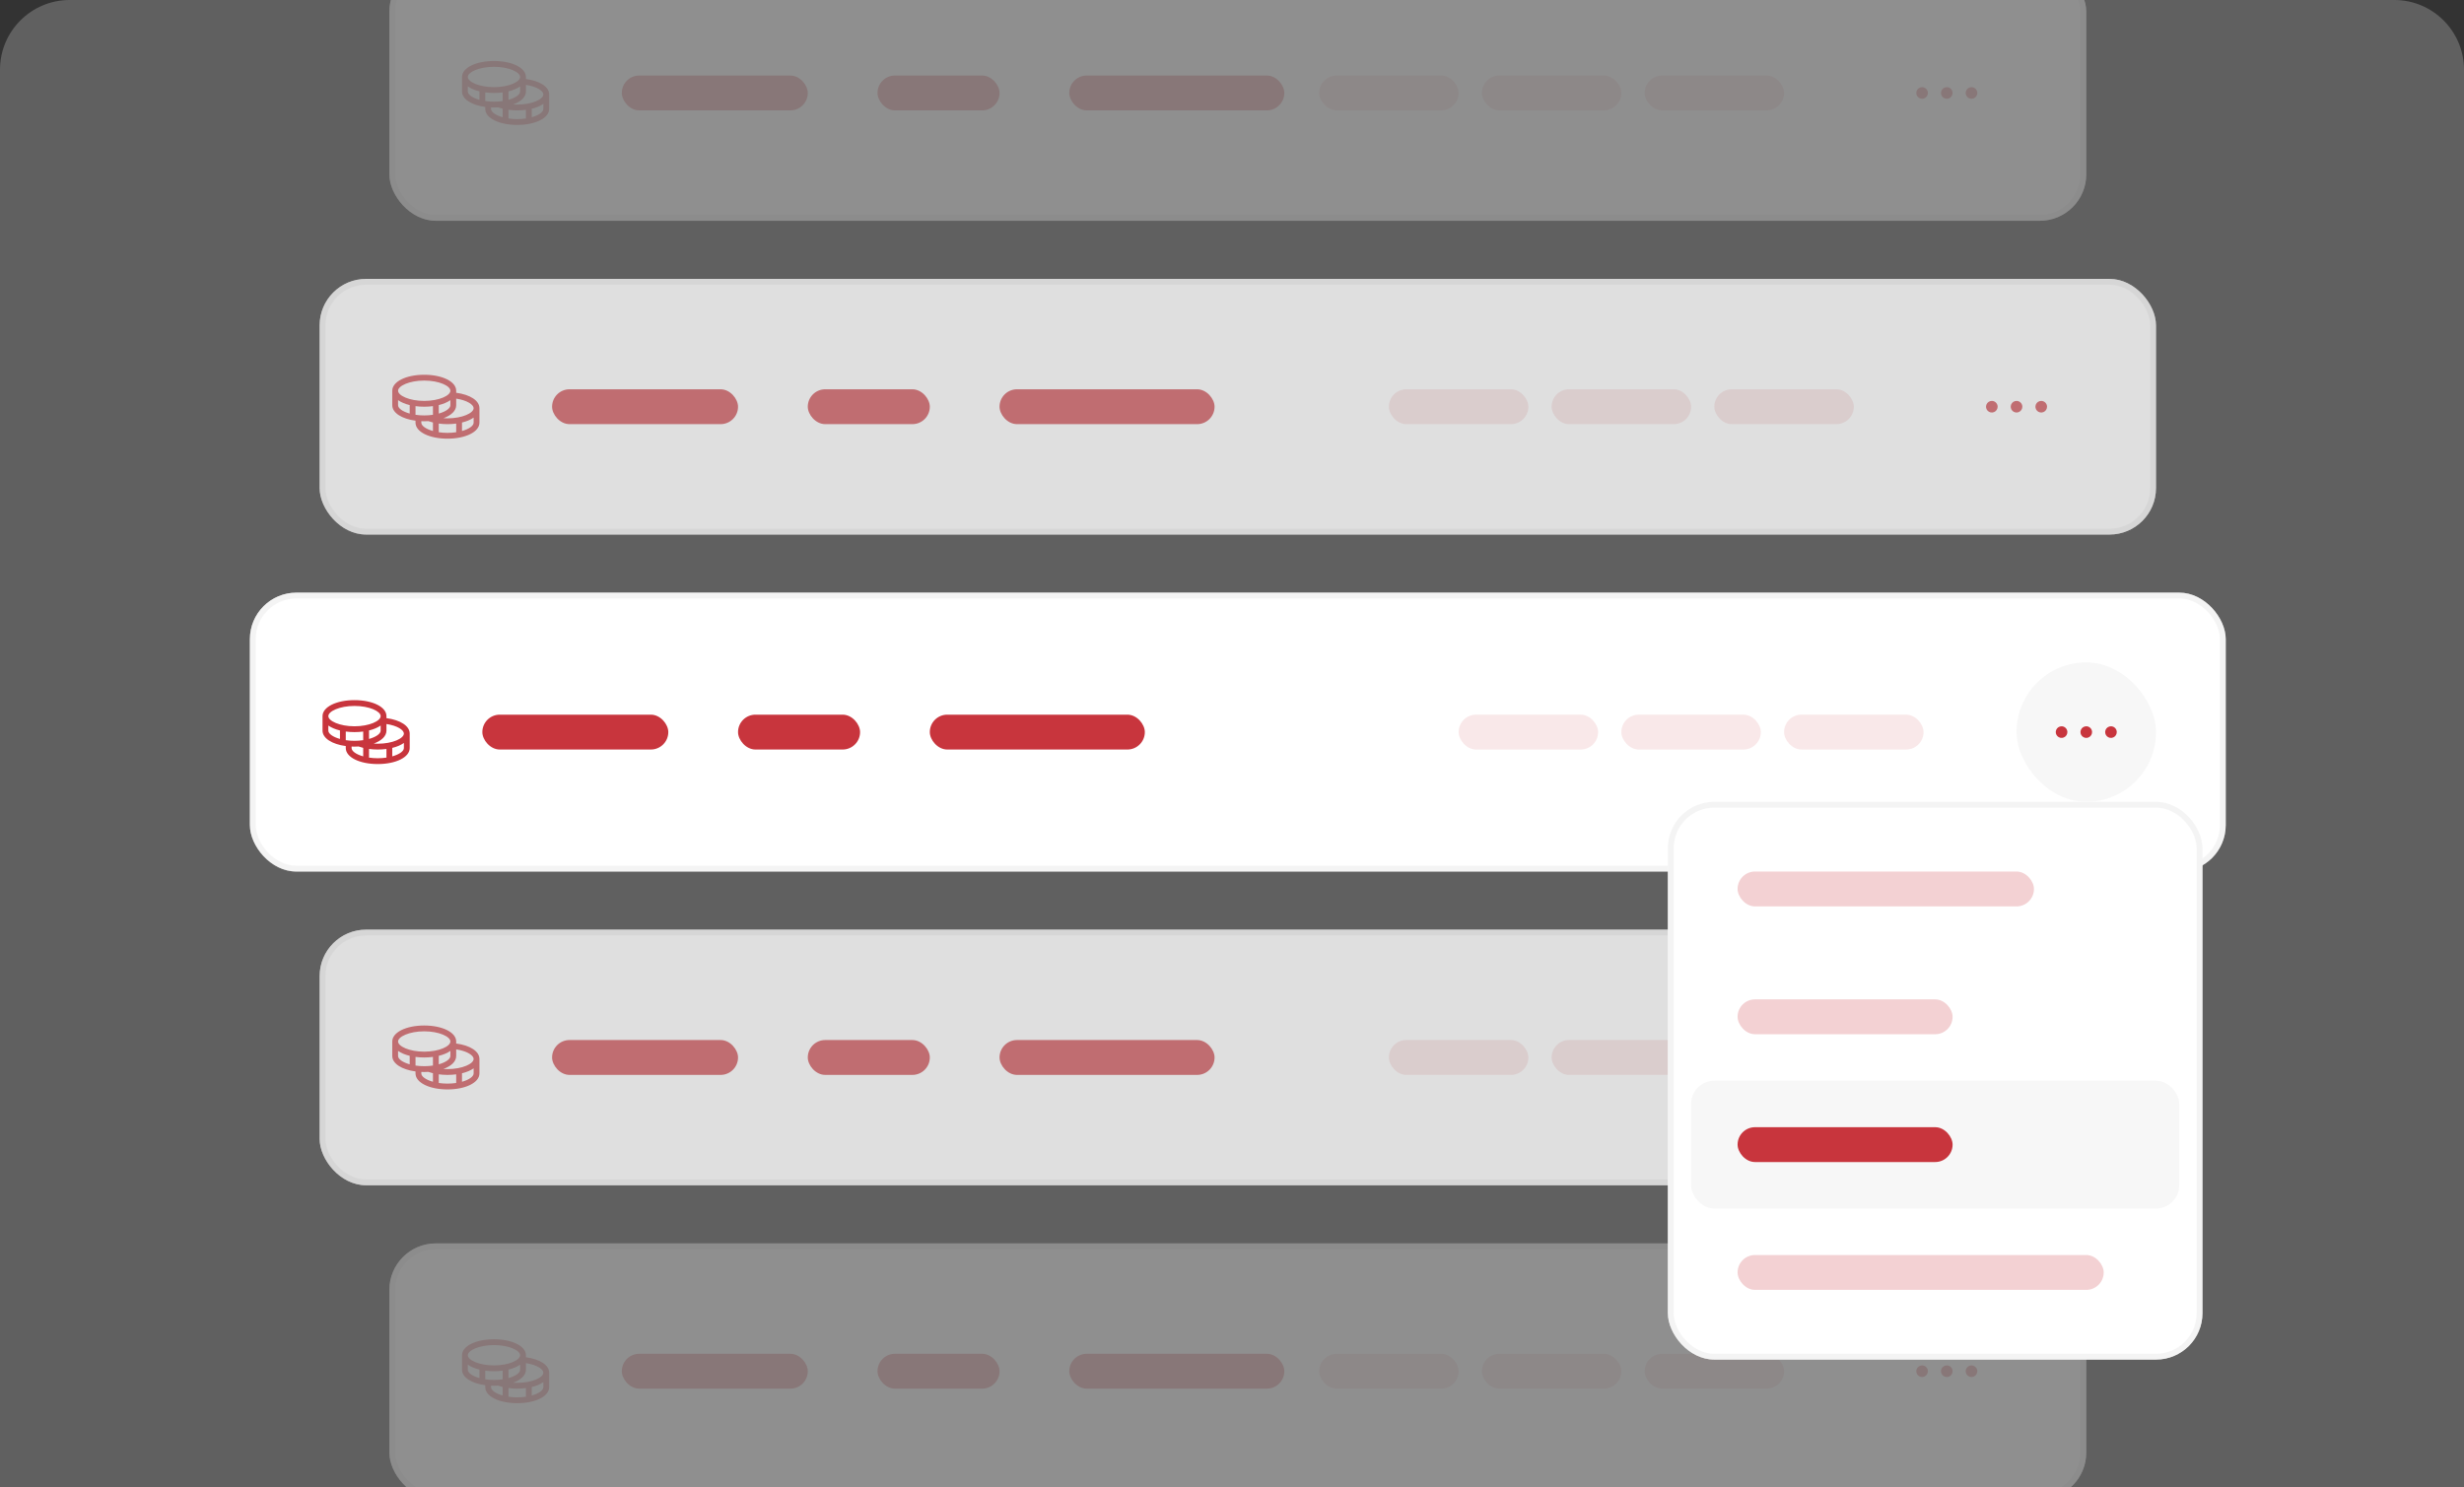 <svg width="424" height="256" viewBox="0 0 424 256" fill="none" xmlns="http://www.w3.org/2000/svg">
<rect x="0" y="0" width="424" height="256" fill="#333333" stroke="none"/>
<g clip-path="url(#clip0_1057_83)">
<path d="M0 12C0 5.373 5.373 0 12 0H412C418.627 0 424 5.373 424 12V256H0V12Z" fill="#EBEBEB" fill-opacity="0.25"/>
<rect x="43" y="102" width="340" height="48" rx="8" fill="white"/>
<rect x="43.5" y="102.5" width="339" height="47" rx="7.5" stroke="#EBEBEB" stroke-opacity="0.5"/>
<path d="M66.5 123.598V123.25C66.5 121.682 64.136 120.5 61 120.5C57.864 120.5 55.5 121.682 55.5 123.25V125.75C55.5 127.056 57.141 128.093 59.5 128.404V128.75C59.5 130.317 61.864 131.5 65 131.5C68.136 131.5 70.5 130.317 70.5 128.75V126.25C70.5 124.956 68.911 123.917 66.5 123.598ZM69.5 126.25C69.5 127.076 67.576 128 65 128C64.767 128 64.536 127.992 64.308 127.977C65.656 127.486 66.5 126.687 66.5 125.75V124.609C68.367 124.887 69.5 125.642 69.5 126.25ZM59.5 127.391V125.904C59.997 125.969 60.498 126.001 61 126C61.502 126.001 62.003 125.969 62.5 125.904V127.391C62.003 127.464 61.502 127.501 61 127.5C60.498 127.501 59.997 127.464 59.5 127.391ZM65.5 124.871V125.75C65.5 126.274 64.724 126.837 63.5 127.179V125.719C64.307 125.523 64.99 125.232 65.5 124.871ZM61 121.5C63.576 121.5 65.5 122.424 65.5 123.25C65.5 124.076 63.576 125 61 125C58.424 125 56.5 124.076 56.5 123.25C56.5 122.424 58.424 121.5 61 121.5ZM56.5 125.75V124.871C57.01 125.232 57.693 125.523 58.5 125.719V127.179C57.276 126.837 56.5 126.274 56.5 125.75ZM60.5 128.75V128.489C60.664 128.496 60.831 128.5 61 128.5C61.242 128.5 61.479 128.492 61.712 128.478C61.97 128.571 62.233 128.649 62.5 128.713V130.179C61.276 129.837 60.5 129.274 60.5 128.75ZM63.5 130.391V128.9C63.997 128.967 64.498 129 65 129C65.502 129.001 66.003 128.969 66.5 128.904V130.391C65.505 130.536 64.495 130.536 63.5 130.391ZM67.5 130.179V128.719C68.307 128.523 68.99 128.232 69.5 127.871V128.75C69.5 129.274 68.724 129.837 67.5 130.179Z" fill="#C8353D"/>
<rect x="83" y="123" width="32" height="6" rx="3" fill="#C8353D"/>
<rect x="127" y="123" width="21" height="6" rx="3" fill="#C8353D"/>
<rect x="160" y="123" width="37" height="6" rx="3" fill="#C8353D"/>
<g opacity="0.5">
<rect x="251" y="123" width="24" height="6" rx="3" fill="#C8353D" fill-opacity="0.23"/>
<rect x="279" y="123" width="24" height="6" rx="3" fill="#C8353D" fill-opacity="0.23"/>
<rect x="307" y="123" width="24" height="6" rx="3" fill="#C8353D" fill-opacity="0.23"/>
</g>
<rect x="347" y="114" width="24" height="24" rx="12" fill="#F7F7F7"/>
<path d="M360 126C360 126.198 359.941 126.391 359.831 126.556C359.722 126.72 359.565 126.848 359.383 126.924C359.2 127 358.999 127.019 358.805 126.981C358.611 126.942 358.433 126.847 358.293 126.707C358.153 126.567 358.058 126.389 358.019 126.195C357.981 126.001 358 125.8 358.076 125.617C358.152 125.435 358.28 125.278 358.444 125.169C358.609 125.059 358.802 125 359 125C359.265 125 359.52 125.105 359.707 125.293C359.895 125.48 360 125.735 360 126ZM354.75 125C354.552 125 354.359 125.059 354.194 125.169C354.03 125.278 353.902 125.435 353.826 125.617C353.75 125.8 353.731 126.001 353.769 126.195C353.808 126.389 353.903 126.567 354.043 126.707C354.183 126.847 354.361 126.942 354.555 126.981C354.749 127.019 354.95 127 355.133 126.924C355.315 126.848 355.472 126.72 355.581 126.556C355.691 126.391 355.75 126.198 355.75 126C355.75 125.735 355.645 125.48 355.457 125.293C355.27 125.105 355.015 125 354.75 125ZM363.25 125C363.052 125 362.859 125.059 362.694 125.169C362.53 125.278 362.402 125.435 362.326 125.617C362.25 125.8 362.231 126.001 362.269 126.195C362.308 126.389 362.403 126.567 362.543 126.707C362.683 126.847 362.861 126.942 363.055 126.981C363.249 127.019 363.45 127 363.633 126.924C363.815 126.848 363.972 126.72 364.081 126.556C364.191 126.391 364.25 126.198 364.25 126C364.25 125.735 364.145 125.48 363.957 125.293C363.77 125.105 363.515 125 363.25 125Z" fill="#C8353D"/>
<g opacity="0.8">
<rect x="55" y="48" width="316" height="44" rx="8" fill="white"/>
<rect x="55.5" y="48.5" width="315" height="43" rx="7.5" stroke="#EBEBEB" stroke-opacity="0.5"/>
<path d="M78.5 67.598V67.25C78.5 65.683 76.136 64.5 73 64.5C69.864 64.5 67.5 65.683 67.5 67.25V69.75C67.5 71.056 69.141 72.093 71.5 72.404V72.75C71.5 74.317 73.864 75.5 77 75.5C80.136 75.5 82.5 74.317 82.5 72.75V70.25C82.5 68.956 80.911 67.918 78.5 67.598ZM81.5 70.25C81.5 71.076 79.576 72 77 72C76.767 72 76.536 71.992 76.308 71.977C77.656 71.486 78.5 70.688 78.5 69.75V68.609C80.367 68.887 81.5 69.642 81.5 70.25ZM71.5 71.391V69.904C71.997 69.969 72.498 70.001 73 70C73.502 70.001 74.003 69.969 74.5 69.904V71.391C74.003 71.464 73.502 71.501 73 71.5C72.498 71.501 71.997 71.464 71.5 71.391ZM77.5 68.871V69.75C77.5 70.274 76.724 70.838 75.5 71.179V69.719C76.307 69.523 76.99 69.232 77.5 68.871ZM73 65.5C75.576 65.5 77.5 66.424 77.5 67.25C77.5 68.076 75.576 69 73 69C70.424 69 68.5 68.076 68.5 67.25C68.5 66.424 70.424 65.5 73 65.5ZM68.5 69.75V68.871C69.01 69.232 69.693 69.523 70.5 69.719V71.179C69.276 70.838 68.5 70.274 68.5 69.75ZM72.5 72.75V72.489C72.664 72.496 72.831 72.5 73 72.5C73.243 72.5 73.479 72.492 73.712 72.478C73.97 72.571 74.233 72.649 74.5 72.713V74.179C73.276 73.838 72.5 73.274 72.5 72.75ZM75.5 74.391V72.9C75.997 72.967 76.498 73 77 73C77.502 73.001 78.003 72.969 78.5 72.904V74.391C77.505 74.537 76.495 74.537 75.5 74.391ZM79.5 74.179V72.719C80.307 72.523 80.99 72.232 81.5 71.871V72.75C81.5 73.274 80.724 73.838 79.5 74.179Z" fill="#C8353D" fill-opacity="0.7"/>
<rect x="95" y="67" width="32" height="6" rx="3" fill="#C8353D" fill-opacity="0.7"/>
<rect x="139" y="67" width="21" height="6" rx="3" fill="#C8353D" fill-opacity="0.7"/>
<rect x="172" y="67" width="37" height="6" rx="3" fill="#C8353D" fill-opacity="0.7"/>
<g opacity="0.5">
<rect x="239" y="67" width="24" height="6" rx="3" fill="#C8353D" fill-opacity="0.23"/>
<rect x="267" y="67" width="24" height="6" rx="3" fill="#C8353D" fill-opacity="0.23"/>
<rect x="295" y="67" width="24" height="6" rx="3" fill="#C8353D" fill-opacity="0.23"/>
</g>
<path d="M348 70C348 70.198 347.941 70.391 347.831 70.556C347.722 70.72 347.565 70.848 347.383 70.924C347.2 71 346.999 71.019 346.805 70.981C346.611 70.942 346.433 70.847 346.293 70.707C346.153 70.567 346.058 70.389 346.019 70.195C345.981 70.001 346 69.8 346.076 69.617C346.152 69.435 346.28 69.278 346.444 69.168C346.609 69.059 346.802 69 347 69C347.265 69 347.52 69.105 347.707 69.293C347.895 69.48 348 69.735 348 70ZM342.75 69C342.552 69 342.359 69.059 342.194 69.168C342.03 69.278 341.902 69.435 341.826 69.617C341.75 69.8 341.731 70.001 341.769 70.195C341.808 70.389 341.903 70.567 342.043 70.707C342.183 70.847 342.361 70.942 342.555 70.981C342.749 71.019 342.95 71 343.133 70.924C343.315 70.848 343.472 70.72 343.581 70.556C343.691 70.391 343.75 70.198 343.75 70C343.75 69.735 343.645 69.48 343.457 69.293C343.27 69.105 343.015 69 342.75 69ZM351.25 69C351.052 69 350.859 69.059 350.694 69.168C350.53 69.278 350.402 69.435 350.326 69.617C350.25 69.8 350.231 70.001 350.269 70.195C350.308 70.389 350.403 70.567 350.543 70.707C350.683 70.847 350.861 70.942 351.055 70.981C351.249 71.019 351.45 71 351.633 70.924C351.815 70.848 351.972 70.72 352.081 70.556C352.191 70.391 352.25 70.198 352.25 70C352.25 69.735 352.145 69.48 351.957 69.293C351.77 69.105 351.515 69 351.25 69Z" fill="#C8353D" fill-opacity="0.7"/>
</g>
<g opacity="0.8">
<rect x="55" y="160" width="316" height="44" rx="8" fill="white"/>
<rect x="55.5" y="160.5" width="315" height="43" rx="7.5" stroke="#EBEBEB" stroke-opacity="0.5"/>
<path d="M78.5 179.598V179.25C78.5 177.682 76.136 176.5 73 176.5C69.864 176.5 67.5 177.682 67.5 179.25V181.75C67.5 183.056 69.141 184.093 71.5 184.404V184.75C71.5 186.317 73.864 187.5 77 187.5C80.136 187.5 82.5 186.317 82.5 184.75V182.25C82.5 180.956 80.911 179.917 78.5 179.598ZM81.5 182.25C81.5 183.076 79.576 184 77 184C76.767 184 76.536 183.992 76.308 183.977C77.656 183.486 78.5 182.687 78.5 181.75V180.609C80.367 180.887 81.5 181.642 81.5 182.25ZM71.5 183.391V181.904C71.997 181.969 72.498 182.001 73 182C73.502 182.001 74.003 181.969 74.5 181.904V183.391C74.003 183.464 73.502 183.501 73 183.5C72.498 183.501 71.997 183.464 71.5 183.391ZM77.5 180.871V181.75C77.5 182.274 76.724 182.837 75.5 183.179V181.719C76.307 181.523 76.99 181.232 77.5 180.871ZM73 177.5C75.576 177.5 77.5 178.424 77.5 179.25C77.5 180.076 75.576 181 73 181C70.424 181 68.5 180.076 68.5 179.25C68.5 178.424 70.424 177.5 73 177.5ZM68.5 181.75V180.871C69.01 181.232 69.693 181.523 70.5 181.719V183.179C69.276 182.837 68.5 182.274 68.5 181.75ZM72.5 184.75V184.489C72.664 184.496 72.831 184.5 73 184.5C73.243 184.5 73.479 184.492 73.712 184.478C73.97 184.571 74.233 184.649 74.5 184.713V186.179C73.276 185.837 72.5 185.274 72.5 184.75ZM75.5 186.391V184.9C75.997 184.967 76.498 185 77 185C77.502 185.001 78.003 184.969 78.5 184.904V186.391C77.505 186.536 76.495 186.536 75.5 186.391ZM79.5 186.179V184.719C80.307 184.523 80.99 184.232 81.5 183.871V184.75C81.5 185.274 80.724 185.837 79.5 186.179Z" fill="#C8353D" fill-opacity="0.7"/>
<rect x="95" y="179" width="32" height="6" rx="3" fill="#C8353D" fill-opacity="0.7"/>
<rect x="139" y="179" width="21" height="6" rx="3" fill="#C8353D" fill-opacity="0.7"/>
<rect x="172" y="179" width="37" height="6" rx="3" fill="#C8353D" fill-opacity="0.7"/>
<g opacity="0.5">
<rect x="239" y="179" width="24" height="6" rx="3" fill="#C8353D" fill-opacity="0.23"/>
<rect x="267" y="179" width="24" height="6" rx="3" fill="#C8353D" fill-opacity="0.23"/>
<rect x="295" y="179" width="24" height="6" rx="3" fill="#C8353D" fill-opacity="0.23"/>
</g>
<path d="M348 182C348 182.198 347.941 182.391 347.831 182.556C347.722 182.72 347.565 182.848 347.383 182.924C347.2 183 346.999 183.019 346.805 182.981C346.611 182.942 346.433 182.847 346.293 182.707C346.153 182.567 346.058 182.389 346.019 182.195C345.981 182.001 346 181.8 346.076 181.617C346.152 181.435 346.28 181.278 346.444 181.169C346.609 181.059 346.802 181 347 181C347.265 181 347.52 181.105 347.707 181.293C347.895 181.48 348 181.735 348 182ZM342.75 181C342.552 181 342.359 181.059 342.194 181.169C342.03 181.278 341.902 181.435 341.826 181.617C341.75 181.8 341.731 182.001 341.769 182.195C341.808 182.389 341.903 182.567 342.043 182.707C342.183 182.847 342.361 182.942 342.555 182.981C342.749 183.019 342.95 183 343.133 182.924C343.315 182.848 343.472 182.72 343.581 182.556C343.691 182.391 343.75 182.198 343.75 182C343.75 181.735 343.645 181.48 343.457 181.293C343.27 181.105 343.015 181 342.75 181ZM351.25 181C351.052 181 350.859 181.059 350.694 181.169C350.53 181.278 350.402 181.435 350.326 181.617C350.25 181.8 350.231 182.001 350.269 182.195C350.308 182.389 350.403 182.567 350.543 182.707C350.683 182.847 350.861 182.942 351.055 182.981C351.249 183.019 351.45 183 351.633 182.924C351.815 182.848 351.972 182.72 352.081 182.556C352.191 182.391 352.25 182.198 352.25 182C352.25 181.735 352.145 181.48 351.957 181.293C351.77 181.105 351.515 181 351.25 181Z" fill="#C8353D" fill-opacity="0.7"/>
</g>
<g opacity="0.3">
<rect x="67" y="214" width="292" height="44" rx="8" fill="white"/>
<rect x="67.5" y="214.5" width="291" height="43" rx="7.5" stroke="#EBEBEB" stroke-opacity="0.5"/>
<path d="M90.5 233.598V233.25C90.5 231.682 88.136 230.5 85 230.5C81.864 230.5 79.5 231.682 79.5 233.25V235.75C79.5 237.056 81.141 238.093 83.5 238.404V238.75C83.5 240.317 85.864 241.5 89 241.5C92.136 241.5 94.5 240.317 94.5 238.75V236.25C94.5 234.956 92.911 233.917 90.5 233.598ZM93.5 236.25C93.5 237.076 91.576 238 89 238C88.767 238 88.536 237.992 88.308 237.977C89.656 237.486 90.5 236.687 90.5 235.75V234.609C92.367 234.887 93.5 235.642 93.5 236.25ZM83.5 237.391V235.904C83.997 235.969 84.498 236.001 85 236C85.502 236.001 86.003 235.969 86.5 235.904V237.391C86.003 237.464 85.502 237.501 85 237.5C84.498 237.501 83.997 237.464 83.5 237.391ZM89.5 234.871V235.75C89.5 236.274 88.724 236.837 87.5 237.179V235.719C88.307 235.523 88.99 235.232 89.5 234.871ZM85 231.5C87.576 231.5 89.5 232.424 89.5 233.25C89.5 234.076 87.576 235 85 235C82.424 235 80.5 234.076 80.5 233.25C80.5 232.424 82.424 231.5 85 231.5ZM80.5 235.75V234.871C81.01 235.232 81.693 235.523 82.5 235.719V237.179C81.276 236.837 80.5 236.274 80.5 235.75ZM84.5 238.75V238.489C84.664 238.496 84.831 238.5 85 238.5C85.243 238.5 85.479 238.492 85.712 238.478C85.97 238.571 86.233 238.649 86.5 238.713V240.179C85.276 239.837 84.5 239.274 84.5 238.75ZM87.5 240.391V238.9C87.997 238.967 88.498 239 89 239C89.502 239.001 90.003 238.969 90.5 238.904V240.391C89.505 240.536 88.495 240.536 87.5 240.391ZM91.5 240.179V238.719C92.307 238.523 92.99 238.232 93.5 237.871V238.75C93.5 239.274 92.724 239.837 91.5 240.179Z" fill="#C8353D" fill-opacity="0.4"/>
<rect x="107" y="233" width="32" height="6" rx="3" fill="#C8353D" fill-opacity="0.4"/>
<rect x="151" y="233" width="21" height="6" rx="3" fill="#C8353D" fill-opacity="0.4"/>
<rect x="184" y="233" width="37" height="6" rx="3" fill="#C8353D" fill-opacity="0.4"/>
<g opacity="0.5">
<rect x="227" y="233" width="24" height="6" rx="3" fill="#C8353D" fill-opacity="0.23"/>
<rect x="255" y="233" width="24" height="6" rx="3" fill="#C8353D" fill-opacity="0.23"/>
<rect x="283" y="233" width="24" height="6" rx="3" fill="#C8353D" fill-opacity="0.23"/>
</g>
<path d="M336 236C336 236.198 335.941 236.391 335.831 236.556C335.722 236.72 335.565 236.848 335.383 236.924C335.2 237 334.999 237.019 334.805 236.981C334.611 236.942 334.433 236.847 334.293 236.707C334.153 236.567 334.058 236.389 334.019 236.195C333.981 236.001 334 235.8 334.076 235.617C334.152 235.435 334.28 235.278 334.444 235.169C334.609 235.059 334.802 235 335 235C335.265 235 335.52 235.105 335.707 235.293C335.895 235.48 336 235.735 336 236ZM330.75 235C330.552 235 330.359 235.059 330.194 235.169C330.03 235.278 329.902 235.435 329.826 235.617C329.75 235.8 329.731 236.001 329.769 236.195C329.808 236.389 329.903 236.567 330.043 236.707C330.183 236.847 330.361 236.942 330.555 236.981C330.749 237.019 330.95 237 331.133 236.924C331.315 236.848 331.472 236.72 331.581 236.556C331.691 236.391 331.75 236.198 331.75 236C331.75 235.735 331.645 235.48 331.457 235.293C331.27 235.105 331.015 235 330.75 235ZM339.25 235C339.052 235 338.859 235.059 338.694 235.169C338.53 235.278 338.402 235.435 338.326 235.617C338.25 235.8 338.231 236.001 338.269 236.195C338.308 236.389 338.403 236.567 338.543 236.707C338.683 236.847 338.861 236.942 339.055 236.981C339.249 237.019 339.45 237 339.633 236.924C339.815 236.848 339.972 236.72 340.081 236.556C340.191 236.391 340.25 236.198 340.25 236C340.25 235.735 340.145 235.48 339.957 235.293C339.77 235.105 339.515 235 339.25 235Z" fill="#C8353D" fill-opacity="0.4"/>
</g>
<g opacity="0.3">
<rect x="67" y="-6" width="292" height="44" rx="8" fill="white"/>
<rect x="67.5" y="-5.5" width="291" height="43" rx="7.5" stroke="#EBEBEB" stroke-opacity="0.5"/>
<path d="M90.5 13.598V13.25C90.5 11.682 88.136 10.5 85 10.5C81.864 10.5 79.5 11.682 79.5 13.25V15.75C79.5 17.056 81.141 18.093 83.5 18.404V18.75C83.5 20.317 85.864 21.5 89 21.5C92.136 21.5 94.5 20.317 94.5 18.75V16.25C94.5 14.956 92.911 13.918 90.5 13.598ZM93.5 16.25C93.5 17.076 91.576 18 89 18C88.767 18 88.536 17.992 88.308 17.977C89.656 17.486 90.5 16.688 90.5 15.75V14.609C92.367 14.887 93.5 15.642 93.5 16.25ZM83.5 17.391V15.904C83.997 15.969 84.498 16.001 85 16C85.502 16.001 86.003 15.969 86.5 15.904V17.391C86.003 17.464 85.502 17.5 85 17.5C84.498 17.5 83.997 17.464 83.5 17.391ZM89.5 14.871V15.75C89.5 16.274 88.724 16.837 87.5 17.179V15.719C88.307 15.523 88.99 15.232 89.5 14.871ZM85 11.5C87.576 11.5 89.5 12.424 89.5 13.25C89.5 14.076 87.576 15 85 15C82.424 15 80.5 14.076 80.5 13.25C80.5 12.424 82.424 11.5 85 11.5ZM80.5 15.75V14.871C81.01 15.232 81.693 15.523 82.5 15.719V17.179C81.276 16.837 80.5 16.274 80.5 15.75ZM84.5 18.75V18.489C84.664 18.496 84.831 18.5 85 18.5C85.243 18.5 85.479 18.492 85.712 18.478C85.97 18.571 86.233 18.649 86.5 18.713V20.179C85.276 19.837 84.5 19.274 84.5 18.75ZM87.5 20.391V18.9C87.997 18.967 88.498 19 89 19C89.502 19.001 90.003 18.969 90.5 18.904V20.391C89.505 20.537 88.495 20.537 87.5 20.391ZM91.5 20.179V18.719C92.307 18.523 92.99 18.232 93.5 17.871V18.75C93.5 19.274 92.724 19.837 91.5 20.179Z" fill="#C8353D" fill-opacity="0.4"/>
<rect x="107" y="13" width="32" height="6" rx="3" fill="#C8353D" fill-opacity="0.4"/>
<rect x="151" y="13" width="21" height="6" rx="3" fill="#C8353D" fill-opacity="0.4"/>
<rect x="184" y="13" width="37" height="6" rx="3" fill="#C8353D" fill-opacity="0.4"/>
<g opacity="0.5">
<rect x="227" y="13" width="24" height="6" rx="3" fill="#C8353D" fill-opacity="0.23"/>
<rect x="255" y="13" width="24" height="6" rx="3" fill="#C8353D" fill-opacity="0.23"/>
<rect x="283" y="13" width="24" height="6" rx="3" fill="#C8353D" fill-opacity="0.23"/>
</g>
<path d="M336 16C336 16.198 335.941 16.391 335.831 16.556C335.722 16.72 335.565 16.848 335.383 16.924C335.2 17 334.999 17.019 334.805 16.981C334.611 16.942 334.433 16.847 334.293 16.707C334.153 16.567 334.058 16.389 334.019 16.195C333.981 16.001 334 15.8 334.076 15.617C334.152 15.435 334.28 15.278 334.444 15.168C334.609 15.059 334.802 15 335 15C335.265 15 335.52 15.105 335.707 15.293C335.895 15.48 336 15.735 336 16ZM330.75 15C330.552 15 330.359 15.059 330.194 15.168C330.03 15.278 329.902 15.435 329.826 15.617C329.75 15.8 329.731 16.001 329.769 16.195C329.808 16.389 329.903 16.567 330.043 16.707C330.183 16.847 330.361 16.942 330.555 16.981C330.749 17.019 330.95 17 331.133 16.924C331.315 16.848 331.472 16.72 331.581 16.556C331.691 16.391 331.75 16.198 331.75 16C331.75 15.735 331.645 15.48 331.457 15.293C331.27 15.105 331.015 15 330.75 15ZM339.25 15C339.052 15 338.859 15.059 338.694 15.168C338.53 15.278 338.402 15.435 338.326 15.617C338.25 15.8 338.231 16.001 338.269 16.195C338.308 16.389 338.403 16.567 338.543 16.707C338.683 16.847 338.861 16.942 339.055 16.981C339.249 17.019 339.45 17 339.633 16.924C339.815 16.848 339.972 16.72 340.081 16.556C340.191 16.391 340.25 16.198 340.25 16C340.25 15.735 340.145 15.48 339.957 15.293C339.77 15.105 339.515 15 339.25 15Z" fill="#C8353D" fill-opacity="0.4"/>
</g>
<rect x="287" y="138" width="92" height="96" rx="8" fill="white"/>
<rect x="287.5" y="138.5" width="91" height="95" rx="7.5" stroke="#EBEBEB" stroke-opacity="0.5"/>
<rect x="291" y="186" width="84" height="22" rx="4" fill="#F7F7F7"/>
<rect x="299" y="150" width="51" height="6" rx="3" fill="#C8353D" fill-opacity="0.23"/>
<rect x="299" y="172" width="37" height="6" rx="3" fill="#C8353D" fill-opacity="0.23"/>
<rect x="299" y="194" width="37" height="6" rx="3" fill="#C8353D"/>
<rect x="299" y="216" width="63" height="6" rx="3" fill="#C8353D" fill-opacity="0.23"/>
</g>
<defs>
<clipPath id="clip0_1057_83">
<path d="M0 12C0 5.373 5.373 0 12 0H412C418.627 0 424 5.373 424 12V256H0V12Z" fill="white"/>
</clipPath>
</defs>
</svg>
